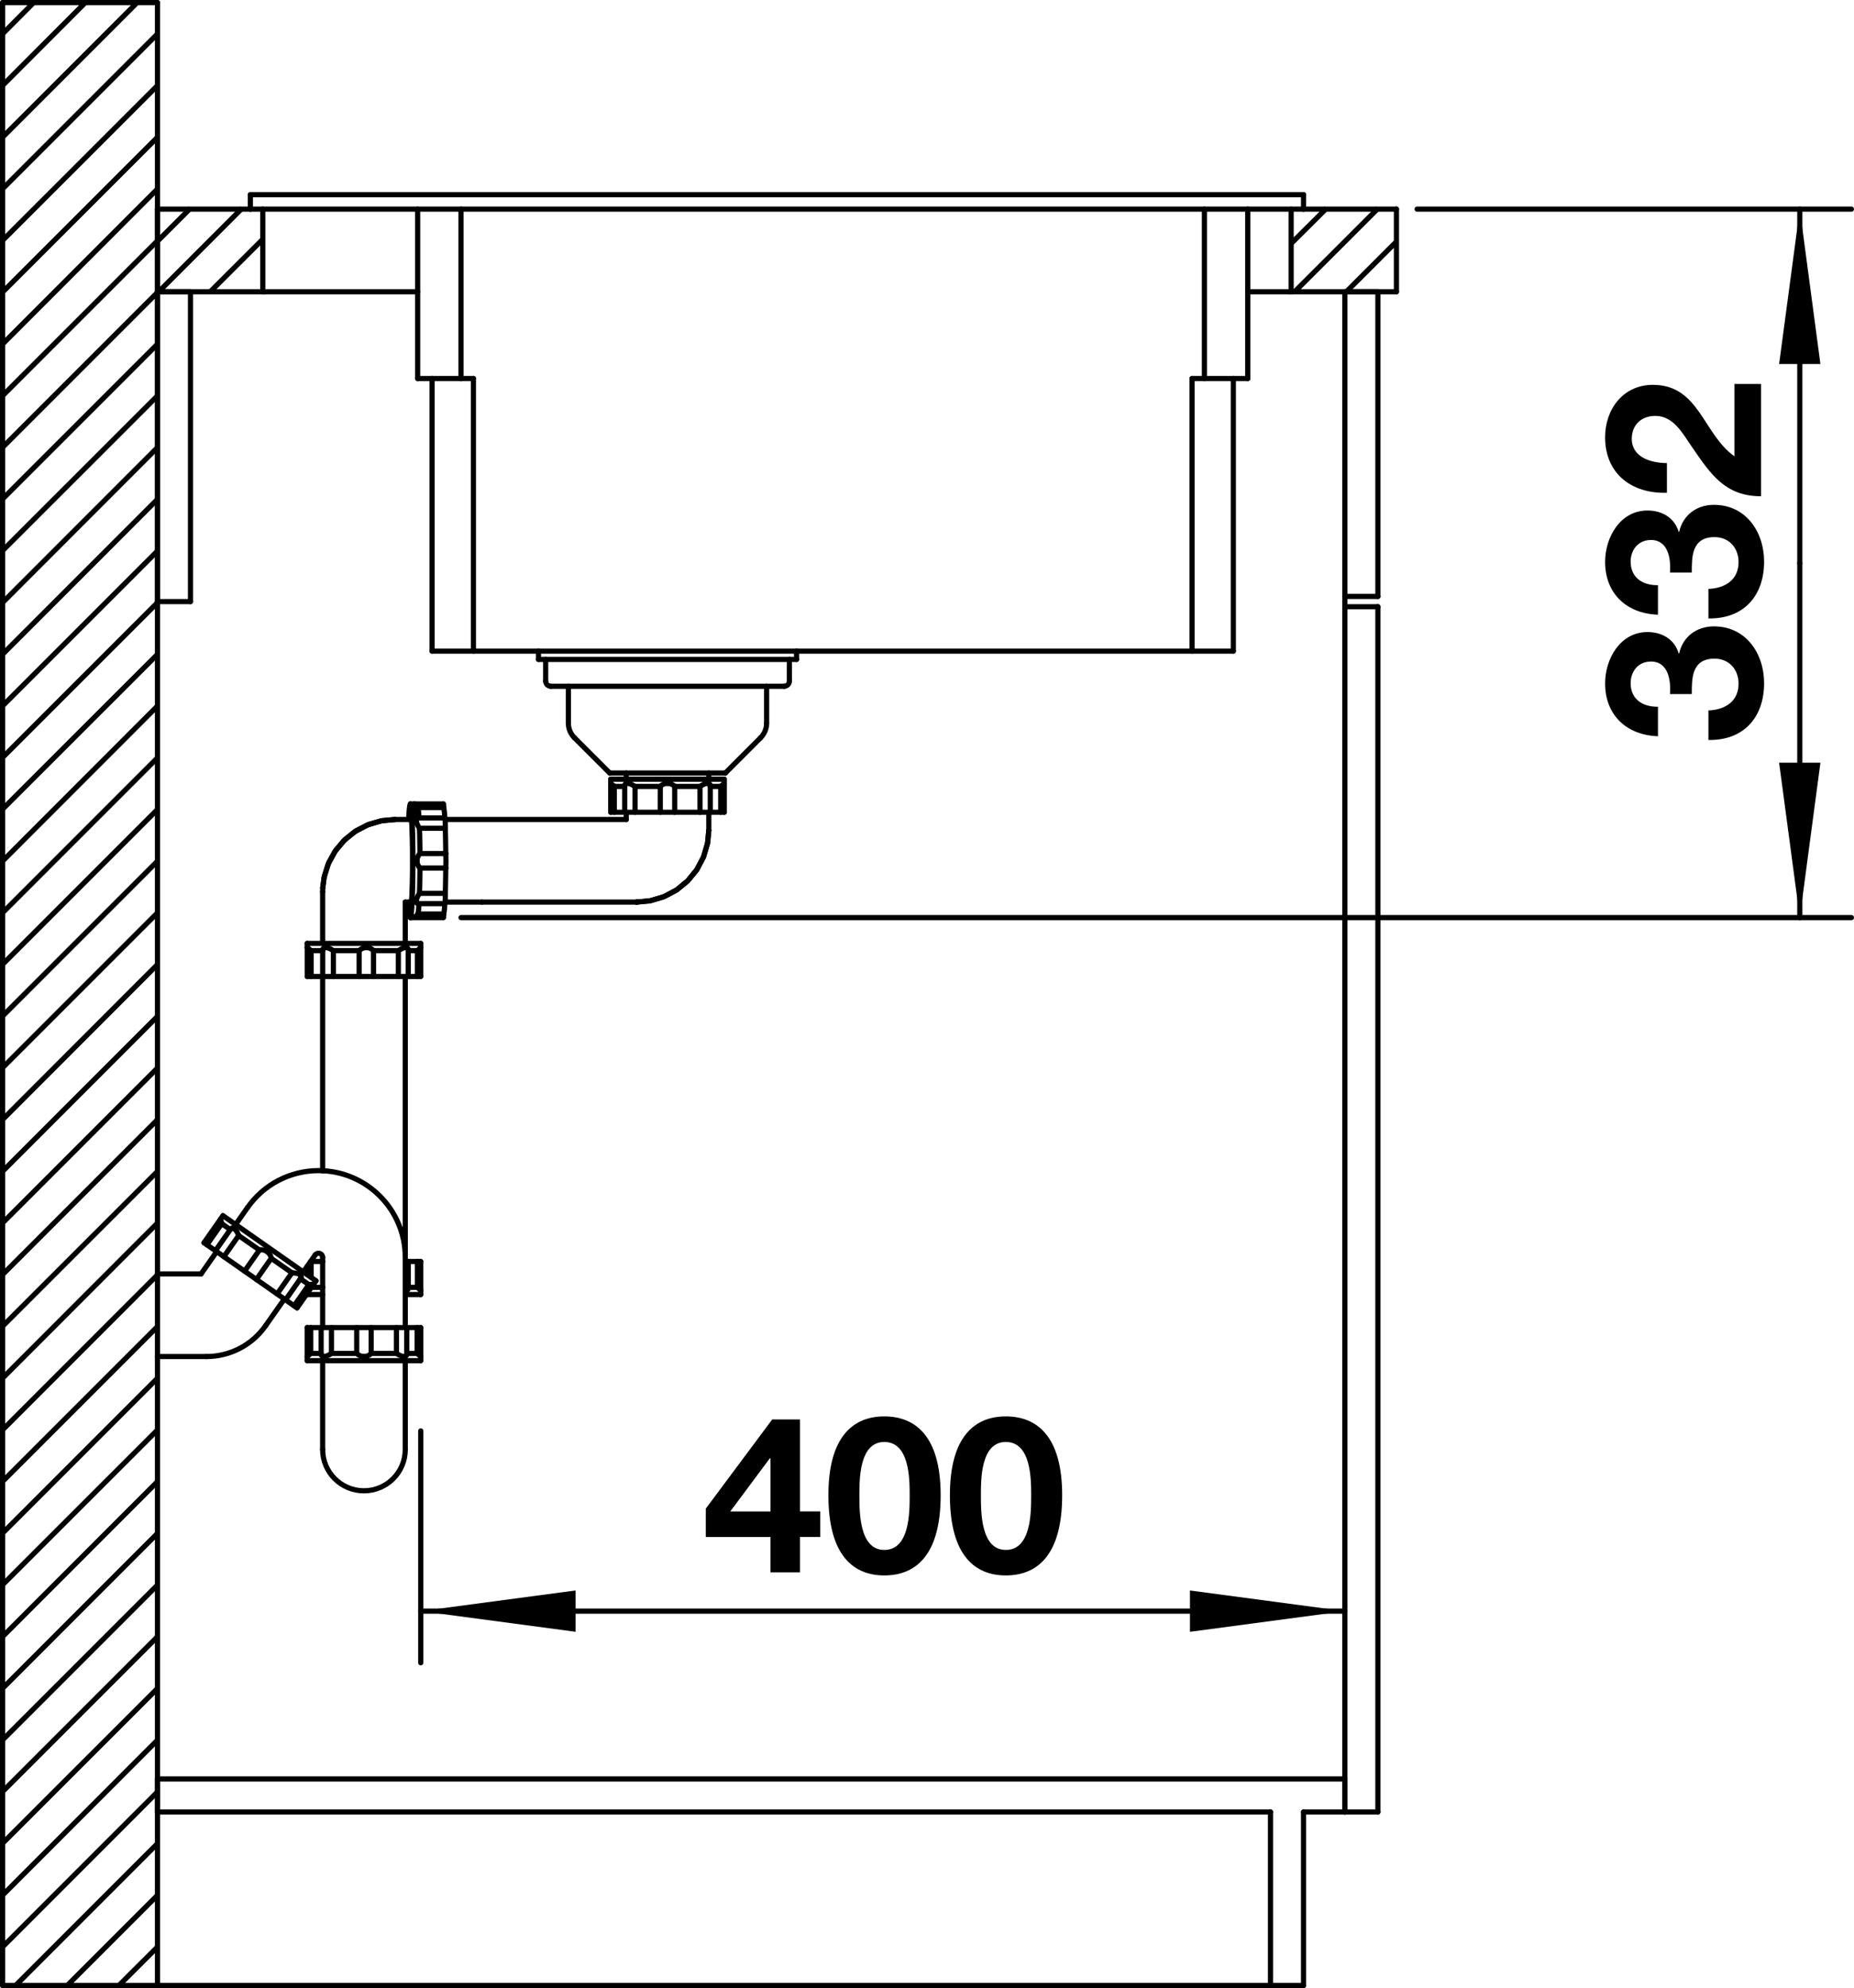 <?xml version="1.0" encoding="utf-8"?>
<!-- Generator: Adobe Illustrator 15.0.0, SVG Export Plug-In . SVG Version: 6.00 Build 0)  -->
<!DOCTYPE svg PUBLIC "-//W3C//DTD SVG 1.1//EN" "http://www.w3.org/Graphics/SVG/1.1/DTD/svg11.dtd">
<svg version="1.1" xmlns="http://www.w3.org/2000/svg" xmlns:xlink="http://www.w3.org/1999/xlink" x="0px" y="0px" width="50.9px"
	 height="54.567px" viewBox="0 0 50.9 54.567" enable-background="new 0 0 50.9 54.567" xml:space="preserve">
<g id="_x30_">
	<path d="M21.152,42.186h-1.775v-0.779L21.2,38.96h0.762v2.524h0.558v0.701h-0.558v0.972h-0.81V42.186z M21.152,40.028h-0.018
		l-1.085,1.457h1.104V40.028z"/>
	<path d="M24.278,38.876c0.84,0,1.547,0.527,1.547,2.164c0,1.674-0.707,2.201-1.547,2.201c-0.833,0-1.535-0.527-1.535-2.201
		C22.743,39.404,23.445,38.876,24.278,38.876z M24.278,42.541c0.696,0,0.696-1.026,0.696-1.5c0-0.438,0-1.463-0.696-1.463
		c-0.689,0-0.684,1.025-0.684,1.463C23.594,41.514,23.594,42.541,24.278,42.541z"/>
	<path d="M27.614,38.876c0.84,0,1.547,0.527,1.547,2.164c0,1.674-0.707,2.201-1.547,2.201c-0.833,0-1.535-0.527-1.535-2.201
		C26.079,39.404,26.781,38.876,27.614,38.876z M27.614,42.541c0.696,0,0.696-1.026,0.696-1.5c0-0.438,0-1.463-0.696-1.463
		c-0.689,0-0.684,1.025-0.684,1.463C26.93,41.514,26.93,42.541,27.614,42.541z"/>
	
		<line fill="none" stroke="#000000" stroke-width="0.142" stroke-linecap="round" stroke-linejoin="round" stroke-miterlimit="10" x1="11.551" y1="39.274" x2="11.551" y2="45.638"/>
	
		<line fill="none" stroke="#000000" stroke-width="0.142" stroke-linecap="round" stroke-linejoin="round" stroke-miterlimit="10" x1="11.551" y1="44.221" x2="36.921" y2="44.221"/>
	<polygon points="11.551,44.221 15.803,43.654 15.803,44.788 	"/>
	<polygon points="36.921,44.221 32.669,44.788 32.669,43.654 	"/>
	<path d="M45.847,19.051c0.03-0.366-0.042-0.894-0.521-0.894c-0.359,0-0.558,0.282-0.558,0.594c0,0.432,0.318,0.653,0.75,0.647v0.81
		c-0.864-0.03-1.451-0.582-1.451-1.451c0-0.671,0.413-1.409,1.163-1.409c0.401,0,0.743,0.198,0.857,0.588h0.012
		c0.103-0.462,0.48-0.744,0.954-0.744c0.881,0,1.379,0.744,1.379,1.559c0,0.941-0.563,1.577-1.529,1.559v-0.81
		c0.456-0.018,0.828-0.246,0.828-0.738c0-0.384-0.259-0.684-0.66-0.684c-0.636,0-0.624,0.558-0.624,0.972H45.847z"/>
	<path d="M45.847,15.715c0.03-0.366-0.042-0.894-0.521-0.894c-0.359,0-0.558,0.282-0.558,0.594c0,0.432,0.318,0.653,0.75,0.647v0.81
		c-0.864-0.03-1.451-0.582-1.451-1.451c0-0.671,0.413-1.409,1.163-1.409c0.401,0,0.743,0.198,0.857,0.588h0.012
		c0.103-0.462,0.48-0.744,0.954-0.744c0.881,0,1.379,0.744,1.379,1.559c0,0.941-0.563,1.577-1.529,1.559v-0.81
		c0.456-0.018,0.828-0.246,0.828-0.738c0-0.384-0.259-0.684-0.66-0.684c-0.636,0-0.624,0.558-0.624,0.972H45.847z"/>
	<path d="M45.763,13.525c-0.959,0.03-1.696-0.516-1.696-1.523c0-0.768,0.491-1.439,1.313-1.439c1.271,0,1.374,1.349,2.237,1.961
		v-1.985h0.731v3.082c-0.978,0-1.379-0.6-1.877-1.325c-0.258-0.366-0.51-0.881-1.025-0.881c-0.401,0-0.647,0.264-0.647,0.629
		c0,0.504,0.521,0.666,0.965,0.666V13.525z"/>
	
		<line fill="none" stroke="#000000" stroke-width="0.142" stroke-linecap="round" stroke-linejoin="round" stroke-miterlimit="10" x1="38.906" y1="5.74" x2="50.829" y2="5.74"/>
	
		<line fill="none" stroke="#000000" stroke-width="0.142" stroke-linecap="round" stroke-linejoin="round" stroke-miterlimit="10" x1="12.657" y1="25.186" x2="50.829" y2="25.186"/>
	
		<line fill="none" stroke="#000000" stroke-width="0.142" stroke-linecap="round" stroke-linejoin="round" stroke-miterlimit="10" x1="49.412" y1="5.74" x2="49.412" y2="15.463"/>
	
		<line fill="none" stroke="#000000" stroke-width="0.142" stroke-linecap="round" stroke-linejoin="round" stroke-miterlimit="10" x1="49.412" y1="25.186" x2="49.412" y2="15.463"/>
	<polygon points="49.412,5.74 49.978,9.992 48.844,9.992 	"/>
	<polygon points="49.412,25.186 48.844,20.934 49.978,20.934 	"/>
</g>
<g id="RUECKWAND">
	
		<line fill="none" stroke="#000000" stroke-width="0.142" stroke-linecap="round" stroke-linejoin="round" stroke-miterlimit="10" x1="0.071" y1="54.496" x2="4.323" y2="54.496"/>
	
		<line fill="none" stroke="#000000" stroke-width="0.142" stroke-linecap="round" stroke-linejoin="round" stroke-miterlimit="10" x1="0.071" y1="0.071" x2="0.071" y2="54.496"/>
	
		<line fill="none" stroke="#000000" stroke-width="0.142" stroke-linecap="round" stroke-linejoin="round" stroke-miterlimit="10" x1="4.323" y1="0.071" x2="4.323" y2="34.965"/>
	
		<line fill="none" stroke="#000000" stroke-width="0.142" stroke-linecap="round" stroke-linejoin="round" stroke-miterlimit="10" x1="4.323" y1="37.233" x2="4.323" y2="54.496"/>
	
		<line fill="none" stroke="#000000" stroke-width="0.142" stroke-linecap="round" stroke-linejoin="round" stroke-miterlimit="10" x1="0.071" y1="0.071" x2="4.323" y2="0.071"/>
</g>
<g id="UNTERSCHRANK">
	
		<line fill="none" stroke="#000000" stroke-width="0.142" stroke-linecap="round" stroke-linejoin="round" stroke-miterlimit="10" x1="4.323" y1="54.496" x2="35.788" y2="54.496"/>
	
		<line fill="none" stroke="#000000" stroke-width="0.142" stroke-linecap="round" stroke-linejoin="round" stroke-miterlimit="10" x1="36.921" y1="49.734" x2="35.788" y2="49.734"/>
	
		<line fill="none" stroke="#000000" stroke-width="0.142" stroke-linecap="round" stroke-linejoin="round" stroke-miterlimit="10" x1="34.88" y1="49.734" x2="4.323" y2="49.734"/>
	
		<line fill="none" stroke="#000000" stroke-width="0.142" stroke-linecap="round" stroke-linejoin="round" stroke-miterlimit="10" x1="36.921" y1="48.827" x2="4.323" y2="48.827"/>
	
		<line fill="none" stroke="#000000" stroke-width="0.142" stroke-linecap="round" stroke-linejoin="round" stroke-miterlimit="10" x1="4.323" y1="49.734" x2="4.323" y2="48.827"/>
	
		<line fill="none" stroke="#000000" stroke-width="0.142" stroke-linecap="round" stroke-linejoin="round" stroke-miterlimit="10" x1="4.323" y1="16.512" x2="4.323" y2="8.008"/>
	
		<line fill="none" stroke="#000000" stroke-width="0.142" stroke-linecap="round" stroke-linejoin="round" stroke-miterlimit="10" x1="5.23" y1="8.008" x2="5.23" y2="16.512"/>
	
		<line fill="none" stroke="#000000" stroke-width="0.142" stroke-linecap="round" stroke-linejoin="round" stroke-miterlimit="10" x1="5.23" y1="16.512" x2="4.323" y2="16.512"/>
	
		<line fill="none" stroke="#000000" stroke-width="0.142" stroke-linecap="round" stroke-linejoin="round" stroke-miterlimit="10" x1="34.88" y1="54.496" x2="34.88" y2="49.734"/>
	
		<line fill="none" stroke="#000000" stroke-width="0.142" stroke-linecap="round" stroke-linejoin="round" stroke-miterlimit="10" x1="35.788" y1="49.734" x2="35.788" y2="54.496"/>
	
		<line fill="none" stroke="#000000" stroke-width="0.142" stroke-linecap="round" stroke-linejoin="round" stroke-miterlimit="10" x1="36.921" y1="16.37" x2="36.921" y2="16.653"/>
	
		<line fill="none" stroke="#000000" stroke-width="0.142" stroke-linecap="round" stroke-linejoin="round" stroke-miterlimit="10" x1="36.921" y1="49.734" x2="36.921" y2="48.827"/>
	
		<line fill="none" stroke="#000000" stroke-width="0.142" stroke-linecap="round" stroke-linejoin="round" stroke-miterlimit="10" x1="5.23" y1="8.008" x2="4.323" y2="8.008"/>
	
		<line fill="none" stroke="#000000" stroke-width="0.142" stroke-linecap="round" stroke-linejoin="round" stroke-miterlimit="10" x1="7.264" y1="8.008" x2="11.466" y2="8.008"/>
	
		<line fill="none" stroke="#000000" stroke-width="0.142" stroke-linecap="round" stroke-linejoin="round" stroke-miterlimit="10" x1="34.256" y1="8.008" x2="35.398" y2="8.008"/>
</g>
<g id="UNTERSCHRANK-TUERE">
	
		<line fill="none" stroke="#000000" stroke-width="0.142" stroke-linecap="round" stroke-linejoin="round" stroke-miterlimit="10" x1="37.829" y1="49.734" x2="36.921" y2="49.734"/>
	
		<line fill="none" stroke="#000000" stroke-width="0.142" stroke-linecap="round" stroke-linejoin="round" stroke-miterlimit="10" x1="37.829" y1="16.653" x2="36.921" y2="16.653"/>
	
		<line fill="none" stroke="#000000" stroke-width="0.142" stroke-linecap="round" stroke-linejoin="round" stroke-miterlimit="10" x1="37.829" y1="16.37" x2="36.921" y2="16.37"/>
	
		<line fill="none" stroke="#000000" stroke-width="0.142" stroke-linecap="round" stroke-linejoin="round" stroke-miterlimit="10" x1="36.921" y1="8.008" x2="36.921" y2="16.37"/>
	
		<line fill="none" stroke="#000000" stroke-width="0.142" stroke-linecap="round" stroke-linejoin="round" stroke-miterlimit="10" x1="36.921" y1="16.653" x2="36.921" y2="49.734"/>
	
		<line fill="none" stroke="#000000" stroke-width="0.142" stroke-linecap="round" stroke-linejoin="round" stroke-miterlimit="10" x1="37.829" y1="8.008" x2="37.829" y2="16.37"/>
	
		<line fill="none" stroke="#000000" stroke-width="0.142" stroke-linecap="round" stroke-linejoin="round" stroke-miterlimit="10" x1="37.829" y1="16.653" x2="37.829" y2="49.734"/>
	
		<line fill="none" stroke="#000000" stroke-width="0.142" stroke-linecap="round" stroke-linejoin="round" stroke-miterlimit="10" x1="37.829" y1="8.008" x2="36.921" y2="8.008"/>
</g>
<g id="ABLAUFGARNITUR">
	
		<line fill="none" stroke="#000000" stroke-width="0.142" stroke-linecap="round" stroke-linejoin="round" stroke-miterlimit="10" x1="4.323" y1="34.965" x2="4.323" y2="37.233"/>
	
		<line fill="none" stroke="#000000" stroke-width="0.142" stroke-linecap="round" stroke-linejoin="round" stroke-miterlimit="10" x1="8.155" y1="35.898" x2="5.601" y2="34.11"/>
	
		<polyline fill="none" stroke="#000000" stroke-width="0.142" stroke-linecap="round" stroke-linejoin="round" stroke-miterlimit="10" points="
		9.793,37.148 9.852,37.196 9.921,37.224 9.992,37.233 	"/>
	
		<polyline fill="none" stroke="#000000" stroke-width="0.142" stroke-linecap="round" stroke-linejoin="round" stroke-miterlimit="10" points="
		6.553,33.912 6.515,33.826 6.472,33.761 6.43,33.721 	"/>
	
		<polyline fill="none" stroke="#000000" stroke-width="0.142" stroke-linecap="round" stroke-linejoin="round" stroke-miterlimit="10" points="
		7.447,34.537 7.427,34.463 7.386,34.402 7.333,34.353 	"/>
	
		<polyline fill="none" stroke="#000000" stroke-width="0.142" stroke-linecap="round" stroke-linejoin="round" stroke-miterlimit="10" points="
		6.088,33.585 6.07,33.514 6.06,33.472 6.056,33.459 	"/>
	
		<polyline fill="none" stroke="#000000" stroke-width="0.142" stroke-linecap="round" stroke-linejoin="round" stroke-miterlimit="10" points="
		6.43,33.721 6.399,33.706 6.37,33.705 6.344,33.718 6.334,33.73 	"/>
	
		<polyline fill="none" stroke="#000000" stroke-width="0.142" stroke-linecap="round" stroke-linejoin="round" stroke-miterlimit="10" points="
		8.236,34.986 8.198,34.965 8.148,34.95 8.087,34.939 8.015,34.935 	"/>
	
		<polyline fill="none" stroke="#000000" stroke-width="0.142" stroke-linecap="round" stroke-linejoin="round" stroke-miterlimit="10" points="
		7.333,34.353 7.286,34.327 7.234,34.309 7.178,34.302 7.122,34.309 	"/>
	
		<polyline fill="none" stroke="#000000" stroke-width="0.142" stroke-linecap="round" stroke-linejoin="round" stroke-miterlimit="10" points="
		10.885,37.148 10.965,37.196 11.037,37.224 11.095,37.233 	"/>
	
		<line fill="none" stroke="#000000" stroke-width="0.142" stroke-linecap="round" stroke-linejoin="round" stroke-miterlimit="10" x1="8.48" y1="35.261" x2="8.247" y2="35.097"/>
	
		<line fill="none" stroke="#000000" stroke-width="0.142" stroke-linecap="round" stroke-linejoin="round" stroke-miterlimit="10" x1="8.015" y1="34.935" x2="7.447" y2="34.537"/>
	
		<line fill="none" stroke="#000000" stroke-width="0.142" stroke-linecap="round" stroke-linejoin="round" stroke-miterlimit="10" x1="7.122" y1="34.309" x2="6.553" y2="33.912"/>
	
		<line fill="none" stroke="#000000" stroke-width="0.142" stroke-linecap="round" stroke-linejoin="round" stroke-miterlimit="10" x1="6.088" y1="33.585" x2="6.321" y2="33.749"/>
	
		<line fill="none" stroke="#000000" stroke-width="0.142" stroke-linecap="round" stroke-linejoin="round" stroke-miterlimit="10" x1="6.121" y1="33.367" x2="8.675" y2="35.155"/>
	
		<polyline fill="none" stroke="#000000" stroke-width="0.142" stroke-linecap="round" stroke-linejoin="round" stroke-miterlimit="10" points="
		11.453,37.148 11.508,37.196 11.541,37.224 11.551,37.233 	"/>
	
		<polyline fill="none" stroke="#000000" stroke-width="0.142" stroke-linecap="round" stroke-linejoin="round" stroke-miterlimit="10" points="
		11.46,35.333 11.513,35.382 11.543,35.411 	"/>
	
		<line fill="none" stroke="#000000" stroke-width="0.142" stroke-linecap="round" stroke-linejoin="round" stroke-miterlimit="10" x1="11.551" y1="35.418" x2="11.542" y2="35.41"/>
	
		<polyline fill="none" stroke="#000000" stroke-width="0.142" stroke-linecap="round" stroke-linejoin="round" stroke-miterlimit="10" points="
		8.816,37.17 8.821,37.196 8.847,37.224 8.89,37.233 	"/>
	
		<line fill="none" stroke="#000000" stroke-width="0.142" stroke-linecap="round" stroke-linejoin="round" stroke-miterlimit="10" x1="8.433" y1="25.894" x2="8.433" y2="26.008"/>
	
		<line fill="none" stroke="#000000" stroke-width="0.142" stroke-linecap="round" stroke-linejoin="round" stroke-miterlimit="10" x1="8.433" y1="37.346" x2="8.433" y2="36.439"/>
	
		<line fill="none" stroke="#000000" stroke-width="0.142" stroke-linecap="round" stroke-linejoin="round" stroke-miterlimit="10" x1="8.433" y1="35.532" x2="8.433" y2="35.5"/>
	
		<line fill="none" stroke="#000000" stroke-width="0.142" stroke-linecap="round" stroke-linejoin="round" stroke-miterlimit="10" x1="8.435" y1="26.009" x2="8.435" y2="26.801"/>
	
		<line fill="none" stroke="#000000" stroke-width="0.142" stroke-linecap="round" stroke-linejoin="round" stroke-miterlimit="10" x1="8.435" y1="34.986" x2="8.435" y2="34.757"/>
	
		<line fill="none" stroke="#000000" stroke-width="0.142" stroke-linecap="round" stroke-linejoin="round" stroke-miterlimit="10" x1="8.531" y1="37.148" x2="8.531" y2="36.439"/>
	
		<line fill="none" stroke="#000000" stroke-width="0.142" stroke-linecap="round" stroke-linejoin="round" stroke-miterlimit="10" x1="8.542" y1="26.093" x2="8.542" y2="26.801"/>
	
		<line fill="none" stroke="#000000" stroke-width="0.142" stroke-linecap="round" stroke-linejoin="round" stroke-miterlimit="10" x1="8.542" y1="35.061" x2="8.542" y2="34.625"/>
	
		<line fill="none" stroke="#000000" stroke-width="0.142" stroke-linecap="round" stroke-linejoin="round" stroke-miterlimit="10" x1="8.816" y1="37.168" x2="8.816" y2="36.439"/>
	
		<line fill="none" stroke="#000000" stroke-width="0.142" stroke-linecap="round" stroke-linejoin="round" stroke-miterlimit="10" x1="8.858" y1="24.476" x2="8.858" y2="25.894"/>
	
		<line fill="none" stroke="#000000" stroke-width="0.142" stroke-linecap="round" stroke-linejoin="round" stroke-miterlimit="10" x1="8.858" y1="26.801" x2="8.858" y2="32.14"/>
	
		<line fill="none" stroke="#000000" stroke-width="0.142" stroke-linecap="round" stroke-linejoin="round" stroke-miterlimit="10" x1="8.858" y1="34.511" x2="8.858" y2="36.439"/>
	
		<line fill="none" stroke="#000000" stroke-width="0.142" stroke-linecap="round" stroke-linejoin="round" stroke-miterlimit="10" x1="8.858" y1="37.346" x2="8.858" y2="39.784"/>
	
		<line fill="none" stroke="#000000" stroke-width="0.142" stroke-linecap="round" stroke-linejoin="round" stroke-miterlimit="10" x1="8.859" y1="26.078" x2="8.859" y2="26.801"/>
	
		<line fill="none" stroke="#000000" stroke-width="0.142" stroke-linecap="round" stroke-linejoin="round" stroke-miterlimit="10" x1="9.1" y1="37.148" x2="9.1" y2="36.439"/>
	
		<line fill="none" stroke="#000000" stroke-width="0.142" stroke-linecap="round" stroke-linejoin="round" stroke-miterlimit="10" x1="9.153" y1="26.093" x2="9.153" y2="26.801"/>
	
		<line fill="none" stroke="#000000" stroke-width="0.142" stroke-linecap="round" stroke-linejoin="round" stroke-miterlimit="10" x1="9.793" y1="37.148" x2="9.793" y2="36.439"/>
	
		<line fill="none" stroke="#000000" stroke-width="0.142" stroke-linecap="round" stroke-linejoin="round" stroke-miterlimit="10" x1="9.859" y1="26.093" x2="9.859" y2="26.801"/>
	
		<line fill="none" stroke="#000000" stroke-width="0.142" stroke-linecap="round" stroke-linejoin="round" stroke-miterlimit="10" x1="10.19" y1="37.148" x2="10.19" y2="36.439"/>
	
		<line fill="none" stroke="#000000" stroke-width="0.142" stroke-linecap="round" stroke-linejoin="round" stroke-miterlimit="10" x1="10.255" y1="26.093" x2="10.255" y2="26.801"/>
	
		<line fill="none" stroke="#000000" stroke-width="0.142" stroke-linecap="round" stroke-linejoin="round" stroke-miterlimit="10" x1="8.861" y1="24.367" x2="8.858" y2="24.476"/>
	
		<polyline fill="none" stroke="#000000" stroke-width="0.142" stroke-linecap="round" stroke-linejoin="round" stroke-miterlimit="10" points="
		11.267,22.067 11.251,22.106 11.236,22.222 11.223,22.408 11.219,22.493 	"/>
	
		<polyline fill="none" stroke="#000000" stroke-width="0.142" stroke-linecap="round" stroke-linejoin="round" stroke-miterlimit="10" points="
		11.267,22.28 11.259,22.29 11.245,22.368 11.235,22.493 	"/>
	
		<polyline fill="none" stroke="#000000" stroke-width="0.142" stroke-linecap="round" stroke-linejoin="round" stroke-miterlimit="10" points="
		11.095,37.233 11.128,37.228 11.153,37.212 11.166,37.186 11.167,37.17 	"/>
	
		<polyline fill="none" stroke="#000000" stroke-width="0.142" stroke-linecap="round" stroke-linejoin="round" stroke-miterlimit="10" points="
		8.89,37.233 8.932,37.228 8.982,37.212 9.039,37.186 9.1,37.148 	"/>
	
		<polyline fill="none" stroke="#000000" stroke-width="0.142" stroke-linecap="round" stroke-linejoin="round" stroke-miterlimit="10" points="
		9.992,37.233 10.046,37.228 10.099,37.212 10.148,37.186 10.19,37.148 	"/>
	
		<line fill="none" stroke="#000000" stroke-width="0.142" stroke-linecap="round" stroke-linejoin="round" stroke-miterlimit="10" x1="11.551" y1="37.346" x2="8.433" y2="37.346"/>
	
		<line fill="none" stroke="#000000" stroke-width="0.142" stroke-linecap="round" stroke-linejoin="round" stroke-miterlimit="10" x1="4.323" y1="37.233" x2="5.668" y2="37.233"/>
	
		<line fill="none" stroke="#000000" stroke-width="0.142" stroke-linecap="round" stroke-linejoin="round" stroke-miterlimit="10" x1="11.453" y1="37.148" x2="11.167" y2="37.148"/>
	
		<line fill="none" stroke="#000000" stroke-width="0.142" stroke-linecap="round" stroke-linejoin="round" stroke-miterlimit="10" x1="8.531" y1="37.148" x2="8.816" y2="37.148"/>
	
		<line fill="none" stroke="#000000" stroke-width="0.142" stroke-linecap="round" stroke-linejoin="round" stroke-miterlimit="10" x1="9.1" y1="37.148" x2="9.793" y2="37.148"/>
	
		<line fill="none" stroke="#000000" stroke-width="0.142" stroke-linecap="round" stroke-linejoin="round" stroke-miterlimit="10" x1="10.19" y1="37.148" x2="10.885" y2="37.148"/>
	
		<line fill="none" stroke="#000000" stroke-width="0.142" stroke-linecap="round" stroke-linejoin="round" stroke-miterlimit="10" x1="8.433" y1="36.439" x2="11.551" y2="36.439"/>
	
		<line fill="none" stroke="#000000" stroke-width="0.142" stroke-linecap="round" stroke-linejoin="round" stroke-miterlimit="10" x1="11.126" y1="35.416" x2="11.143" y2="35.418"/>
	
		<polyline fill="none" stroke="#000000" stroke-width="0.142" stroke-linecap="round" stroke-linejoin="round" stroke-miterlimit="10" points="
		11.429,24.729 11.432,24.763 11.445,24.788 11.469,24.8 11.483,24.802 	"/>
	
		<polyline fill="none" stroke="#000000" stroke-width="0.142" stroke-linecap="round" stroke-linejoin="round" stroke-miterlimit="10" points="
		11.449,23.626 11.454,23.681 11.468,23.733 11.494,23.783 11.53,23.825 	"/>
	
		<polyline fill="none" stroke="#000000" stroke-width="0.142" stroke-linecap="round" stroke-linejoin="round" stroke-miterlimit="10" points="
		11.429,22.524 11.418,22.33 11.406,22.186 11.393,22.097 11.383,22.069 	"/>
	
		<polyline fill="none" stroke="#000000" stroke-width="0.142" stroke-linecap="round" stroke-linejoin="round" stroke-miterlimit="10" points="
		12.238,23.428 12.24,23.496 12.242,23.581 12.242,23.672 12.24,23.757 12.238,23.825 	"/>
	
		<polyline fill="none" stroke="#000000" stroke-width="0.142" stroke-linecap="round" stroke-linejoin="round" stroke-miterlimit="10" points="
		12.225,22.734 12.231,22.947 12.235,23.181 12.238,23.428 	"/>
	
		<polyline fill="none" stroke="#000000" stroke-width="0.142" stroke-linecap="round" stroke-linejoin="round" stroke-miterlimit="10" points="
		11.53,23.428 11.527,23.181 11.523,22.948 11.517,22.734 	"/>
	
		<polyline fill="none" stroke="#000000" stroke-width="0.142" stroke-linecap="round" stroke-linejoin="round" stroke-miterlimit="10" points="
		11.326,23.626 11.325,23.304 11.319,23.001 11.311,22.733 11.3,22.519 11.288,22.368 11.273,22.29 11.267,22.28 	"/>
	
		<polyline fill="none" stroke="#000000" stroke-width="0.142" stroke-linecap="round" stroke-linejoin="round" stroke-miterlimit="10" points="
		11.336,23.626 11.334,23.28 11.329,22.95 11.32,22.654 11.31,22.408 11.296,22.222 11.282,22.106 11.267,22.067 	"/>
	
		<line fill="none" stroke="#000000" stroke-width="0.142" stroke-linecap="round" stroke-linejoin="round" stroke-miterlimit="10" x1="10.885" y1="37.148" x2="10.885" y2="36.439"/>
	
		<line fill="none" stroke="#000000" stroke-width="0.142" stroke-linecap="round" stroke-linejoin="round" stroke-miterlimit="10" x1="10.936" y1="26.093" x2="10.936" y2="26.801"/>
	
		<line fill="none" stroke="#000000" stroke-width="0.142" stroke-linecap="round" stroke-linejoin="round" stroke-miterlimit="10" x1="11.126" y1="37.346" x2="11.126" y2="39.784"/>
	
		<line fill="none" stroke="#000000" stroke-width="0.142" stroke-linecap="round" stroke-linejoin="round" stroke-miterlimit="10" x1="11.126" y1="36.439" x2="11.126" y2="26.801"/>
	
		<line fill="none" stroke="#000000" stroke-width="0.142" stroke-linecap="round" stroke-linejoin="round" stroke-miterlimit="10" x1="11.126" y1="25.894" x2="11.126" y2="24.759"/>
	
		<line fill="none" stroke="#000000" stroke-width="0.142" stroke-linecap="round" stroke-linejoin="round" stroke-miterlimit="10" x1="11.167" y1="37.169" x2="11.167" y2="36.439"/>
	
		<line fill="none" stroke="#000000" stroke-width="0.142" stroke-linecap="round" stroke-linejoin="round" stroke-miterlimit="10" x1="11.208" y1="26.066" x2="11.208" y2="26.801"/>
	
		<line fill="none" stroke="#000000" stroke-width="0.142" stroke-linecap="round" stroke-linejoin="round" stroke-miterlimit="10" x1="11.208" y1="35.362" x2="11.208" y2="34.625"/>
	
		<line fill="none" stroke="#000000" stroke-width="0.142" stroke-linecap="round" stroke-linejoin="round" stroke-miterlimit="10" x1="11.453" y1="37.148" x2="11.453" y2="36.439"/>
	
		<line fill="none" stroke="#000000" stroke-width="0.142" stroke-linecap="round" stroke-linejoin="round" stroke-miterlimit="10" x1="11.46" y1="26.093" x2="11.46" y2="26.801"/>
	
		<line fill="none" stroke="#000000" stroke-width="0.142" stroke-linecap="round" stroke-linejoin="round" stroke-miterlimit="10" x1="11.46" y1="35.333" x2="11.46" y2="34.625"/>
	
		<line fill="none" stroke="#000000" stroke-width="0.142" stroke-linecap="round" stroke-linejoin="round" stroke-miterlimit="10" x1="11.55" y1="26.009" x2="11.55" y2="26.801"/>
	
		<line fill="none" stroke="#000000" stroke-width="0.142" stroke-linecap="round" stroke-linejoin="round" stroke-miterlimit="10" x1="11.55" y1="35.417" x2="11.55" y2="34.625"/>
	
		<line fill="none" stroke="#000000" stroke-width="0.142" stroke-linecap="round" stroke-linejoin="round" stroke-miterlimit="10" x1="11.551" y1="25.894" x2="11.551" y2="26.008"/>
	
		<line fill="none" stroke="#000000" stroke-width="0.142" stroke-linecap="round" stroke-linejoin="round" stroke-miterlimit="10" x1="11.551" y1="37.346" x2="11.551" y2="36.439"/>
	
		<line fill="none" stroke="#000000" stroke-width="0.142" stroke-linecap="round" stroke-linejoin="round" stroke-miterlimit="10" x1="11.551" y1="35.532" x2="11.551" y2="35.418"/>
	
		<polyline fill="none" stroke="#000000" stroke-width="0.142" stroke-linecap="round" stroke-linejoin="round" stroke-miterlimit="10" points="
		12.225,24.519 12.225,24.61 12.223,24.693 12.22,24.758 12.216,24.795 12.214,24.802 	"/>
	
		<polyline fill="none" stroke="#000000" stroke-width="0.142" stroke-linecap="round" stroke-linejoin="round" stroke-miterlimit="10" points="
		11.336,23.626 11.334,23.974 11.329,24.303 11.32,24.599 11.31,24.845 11.296,25.031 11.282,25.146 11.267,25.186 	"/>
	
		<polyline fill="none" stroke="#000000" stroke-width="0.142" stroke-linecap="round" stroke-linejoin="round" stroke-miterlimit="10" points="
		11.326,23.626 11.325,23.949 11.319,24.252 11.311,24.52 11.3,24.734 11.288,24.885 11.273,24.963 11.267,24.973 	"/>
	
		<polyline fill="none" stroke="#000000" stroke-width="0.142" stroke-linecap="round" stroke-linejoin="round" stroke-miterlimit="10" points="
		11.53,23.825 11.527,24.072 11.523,24.305 11.517,24.519 	"/>
	
		<polyline fill="none" stroke="#000000" stroke-width="0.142" stroke-linecap="round" stroke-linejoin="round" stroke-miterlimit="10" points="
		12.238,23.825 12.235,24.072 12.231,24.305 12.225,24.519 	"/>
	
		<polyline fill="none" stroke="#000000" stroke-width="0.142" stroke-linecap="round" stroke-linejoin="round" stroke-miterlimit="10" points="
		12.182,25.087 12.178,25.148 12.175,25.181 	"/>
	
		<polyline fill="none" stroke="#000000" stroke-width="0.142" stroke-linecap="round" stroke-linejoin="round" stroke-miterlimit="10" points="
		11.504,24.803 11.495,24.935 11.484,25.032 11.474,25.087 	"/>
	
		<polyline fill="none" stroke="#000000" stroke-width="0.142" stroke-linecap="round" stroke-linejoin="round" stroke-miterlimit="10" points="
		12.212,24.802 12.203,24.935 12.192,25.032 12.182,25.087 	"/>
	
		<polyline fill="none" stroke="#000000" stroke-width="0.142" stroke-linecap="round" stroke-linejoin="round" stroke-miterlimit="10" points="
		8.26,35.079 8.271,35.055 8.266,35.018 8.236,34.986 	"/>
	
		<polyline fill="none" stroke="#000000" stroke-width="0.142" stroke-linecap="round" stroke-linejoin="round" stroke-miterlimit="10" points="
		11.517,24.519 11.468,24.599 11.439,24.671 11.429,24.729 	"/>
	
		<line fill="none" stroke="#000000" stroke-width="0.142" stroke-linecap="round" stroke-linejoin="round" stroke-miterlimit="10" x1="6.121" y1="33.367" x2="5.601" y2="34.109"/>
	
		<line fill="none" stroke="#000000" stroke-width="0.142" stroke-linecap="round" stroke-linejoin="round" stroke-miterlimit="10" x1="6.088" y1="33.585" x2="5.681" y2="34.166"/>
	
		<line fill="none" stroke="#000000" stroke-width="0.142" stroke-linecap="round" stroke-linejoin="round" stroke-miterlimit="10" x1="6.333" y1="33.732" x2="5.915" y2="34.33"/>
	
		<line fill="none" stroke="#000000" stroke-width="0.142" stroke-linecap="round" stroke-linejoin="round" stroke-miterlimit="10" x1="5.521" y1="34.965" x2="5.949" y2="34.353"/>
	
		<line fill="none" stroke="#000000" stroke-width="0.142" stroke-linecap="round" stroke-linejoin="round" stroke-miterlimit="10" x1="6.469" y1="33.61" x2="6.794" y2="33.146"/>
	
		<line fill="none" stroke="#000000" stroke-width="0.142" stroke-linecap="round" stroke-linejoin="round" stroke-miterlimit="10" x1="6.553" y1="33.912" x2="6.146" y2="34.492"/>
	
		<polyline fill="none" stroke="#000000" stroke-width="0.142" stroke-linecap="round" stroke-linejoin="round" stroke-miterlimit="10" points="
		11.53,23.428 11.484,23.486 11.457,23.555 11.449,23.626 	"/>
	
		<polyline fill="none" stroke="#000000" stroke-width="0.142" stroke-linecap="round" stroke-linejoin="round" stroke-miterlimit="10" points="
		11.474,25.087 11.422,25.143 11.391,25.176 	"/>
	
		<line fill="none" stroke="#000000" stroke-width="0.142" stroke-linecap="round" stroke-linejoin="round" stroke-miterlimit="10" x1="8.435" y1="26.008" x2="8.435" y2="26.008"/>
	
		<polyline fill="none" stroke="#000000" stroke-width="0.142" stroke-linecap="round" stroke-linejoin="round" stroke-miterlimit="10" points="
		11.143,35.418 11.174,35.414 11.197,35.398 11.207,35.372 11.208,35.363 	"/>
	
		<polyline fill="none" stroke="#000000" stroke-width="0.142" stroke-linecap="round" stroke-linejoin="round" stroke-miterlimit="10" points="
		8.579,35.25 8.538,35.254 8.48,35.261 	"/>
	
		<line fill="none" stroke="#000000" stroke-width="0.142" stroke-linecap="round" stroke-linejoin="round" stroke-miterlimit="10" x1="8.61" y1="35.248" x2="8.579" y2="35.25"/>
	
		<line fill="none" stroke="#000000" stroke-width="0.142" stroke-linecap="round" stroke-linejoin="round" stroke-miterlimit="10" x1="8.433" y1="35.532" x2="8.858" y2="35.532"/>
	
		<line fill="none" stroke="#000000" stroke-width="0.142" stroke-linecap="round" stroke-linejoin="round" stroke-miterlimit="10" x1="11.126" y1="35.532" x2="11.551" y2="35.532"/>
	
		<line fill="none" stroke="#000000" stroke-width="0.142" stroke-linecap="round" stroke-linejoin="round" stroke-miterlimit="10" x1="8.55" y1="35.333" x2="8.86" y2="35.333"/>
	
		<line fill="none" stroke="#000000" stroke-width="0.142" stroke-linecap="round" stroke-linejoin="round" stroke-miterlimit="10" x1="11.208" y1="35.333" x2="11.46" y2="35.333"/>
	
		<line fill="none" stroke="#000000" stroke-width="0.142" stroke-linecap="round" stroke-linejoin="round" stroke-miterlimit="10" x1="4.323" y1="34.965" x2="5.521" y2="34.965"/>
	
		<line fill="none" stroke="#000000" stroke-width="0.142" stroke-linecap="round" stroke-linejoin="round" stroke-miterlimit="10" x1="8.527" y1="34.625" x2="8.86" y2="34.625"/>
	
		<line fill="none" stroke="#000000" stroke-width="0.142" stroke-linecap="round" stroke-linejoin="round" stroke-miterlimit="10" x1="11.126" y1="34.625" x2="11.55" y2="34.625"/>
	
		<polyline fill="none" stroke="#000000" stroke-width="0.142" stroke-linecap="round" stroke-linejoin="round" stroke-miterlimit="10" points="
		11.267,25.186 11.251,25.146 11.236,25.031 11.223,24.845 11.219,24.76 	"/>
	
		<polyline fill="none" stroke="#000000" stroke-width="0.142" stroke-linecap="round" stroke-linejoin="round" stroke-miterlimit="10" points="
		11.474,22.166 11.484,22.221 11.495,22.318 11.504,22.45 	"/>
	
		<polyline fill="none" stroke="#000000" stroke-width="0.142" stroke-linecap="round" stroke-linejoin="round" stroke-miterlimit="10" points="
		11.429,22.524 11.435,22.566 11.452,22.617 11.479,22.673 11.517,22.734 	"/>
	
		<polyline fill="none" stroke="#000000" stroke-width="0.142" stroke-linecap="round" stroke-linejoin="round" stroke-miterlimit="10" points="
		11.208,26.063 11.205,26.044 11.183,26.016 11.143,26.008 	"/>
	
		<line fill="none" stroke="#000000" stroke-width="0.142" stroke-linecap="round" stroke-linejoin="round" stroke-miterlimit="10" x1="14.981" y1="18.099" x2="14.981" y2="18.694"/>
	
		<line fill="none" stroke="#000000" stroke-width="0.142" stroke-linecap="round" stroke-linejoin="round" stroke-miterlimit="10" x1="7.122" y1="34.309" x2="6.715" y2="34.89"/>
	
		<line fill="none" stroke="#000000" stroke-width="0.142" stroke-linecap="round" stroke-linejoin="round" stroke-miterlimit="10" x1="7.447" y1="34.537" x2="7.04" y2="35.118"/>
	
		<line fill="none" stroke="#000000" stroke-width="0.142" stroke-linecap="round" stroke-linejoin="round" stroke-miterlimit="10" x1="8.015" y1="34.935" x2="7.609" y2="35.515"/>
	
		<line fill="none" stroke="#000000" stroke-width="0.142" stroke-linecap="round" stroke-linejoin="round" stroke-miterlimit="10" x1="7.293" y1="36.386" x2="7.807" y2="35.654"/>
	
		<line fill="none" stroke="#000000" stroke-width="0.142" stroke-linecap="round" stroke-linejoin="round" stroke-miterlimit="10" x1="8.327" y1="34.911" x2="8.652" y2="34.447"/>
	
		<line fill="none" stroke="#000000" stroke-width="0.142" stroke-linecap="round" stroke-linejoin="round" stroke-miterlimit="10" x1="8.259" y1="35.081" x2="7.84" y2="35.678"/>
	
		<line fill="none" stroke="#000000" stroke-width="0.142" stroke-linecap="round" stroke-linejoin="round" stroke-miterlimit="10" x1="8.48" y1="35.261" x2="8.074" y2="35.841"/>
	
		<line fill="none" stroke="#000000" stroke-width="0.142" stroke-linecap="round" stroke-linejoin="round" stroke-miterlimit="10" x1="11.551" y1="26.008" x2="11.542" y2="26.017"/>
	
		<line fill="none" stroke="#000000" stroke-width="0.142" stroke-linecap="round" stroke-linejoin="round" stroke-miterlimit="10" x1="11.543" y1="26.016" x2="11.53" y2="26.028"/>
	
		<line fill="none" stroke="#000000" stroke-width="0.142" stroke-linecap="round" stroke-linejoin="round" stroke-miterlimit="10" x1="11.53" y1="26.028" x2="11.46" y2="26.093"/>
	
		<line fill="none" stroke="#000000" stroke-width="0.142" stroke-linecap="round" stroke-linejoin="round" stroke-miterlimit="10" x1="13.231" y1="24.759" x2="13.229" y2="24.76"/>
	
		<polyline fill="none" stroke="#000000" stroke-width="0.142" stroke-linecap="round" stroke-linejoin="round" stroke-miterlimit="10" points="
		9.153,26.093 9.072,26.044 9,26.016 8.94,26.008 	"/>
	
		<polyline fill="none" stroke="#000000" stroke-width="0.142" stroke-linecap="round" stroke-linejoin="round" stroke-miterlimit="10" points="
		8.542,26.093 8.484,26.044 8.448,26.016 8.435,26.008 	"/>
	
		<polyline fill="none" stroke="#000000" stroke-width="0.142" stroke-linecap="round" stroke-linejoin="round" stroke-miterlimit="10" points="
		10.255,26.093 10.199,26.044 10.132,26.016 10.062,26.008 	"/>
	
		<polyline fill="none" stroke="#000000" stroke-width="0.142" stroke-linecap="round" stroke-linejoin="round" stroke-miterlimit="10" points="
		11.267,24.973 11.259,24.963 11.245,24.885 11.235,24.76 	"/>
	
		<polyline fill="none" stroke="#000000" stroke-width="0.142" stroke-linecap="round" stroke-linejoin="round" stroke-miterlimit="10" points="
		12.214,22.451 12.216,22.458 12.22,22.495 12.223,22.559 12.225,22.643 12.225,22.734 	"/>
	
		<polyline fill="none" stroke="#000000" stroke-width="0.142" stroke-linecap="round" stroke-linejoin="round" stroke-miterlimit="10" points="
		12.182,22.166 12.192,22.221 12.203,22.318 12.212,22.451 	"/>
	
		<line fill="none" stroke="#000000" stroke-width="0.142" stroke-linecap="round" stroke-linejoin="round" stroke-miterlimit="10" x1="15.604" y1="18.836" x2="15.604" y2="19.848"/>
	
		<line fill="none" stroke="#000000" stroke-width="0.142" stroke-linecap="round" stroke-linejoin="round" stroke-miterlimit="10" x1="16.767" y1="21.387" x2="16.767" y2="22.294"/>
	
		<line fill="none" stroke="#000000" stroke-width="0.142" stroke-linecap="round" stroke-linejoin="round" stroke-miterlimit="10" x1="16.865" y1="21.585" x2="16.865" y2="22.294"/>
	
		<line fill="none" stroke="#000000" stroke-width="0.142" stroke-linecap="round" stroke-linejoin="round" stroke-miterlimit="10" x1="17.15" y1="21.564" x2="17.15" y2="22.294"/>
	
		<line fill="none" stroke="#000000" stroke-width="0.142" stroke-linecap="round" stroke-linejoin="round" stroke-miterlimit="10" x1="17.192" y1="21.217" x2="17.192" y2="21.387"/>
	
		<line fill="none" stroke="#000000" stroke-width="0.142" stroke-linecap="round" stroke-linejoin="round" stroke-miterlimit="10" x1="17.192" y1="22.294" x2="17.192" y2="22.494"/>
	
		<line fill="none" stroke="#000000" stroke-width="0.142" stroke-linecap="round" stroke-linejoin="round" stroke-miterlimit="10" x1="8.675" y1="35.155" x2="8.155" y2="35.898"/>
	
		<line fill="none" stroke="#000000" stroke-width="0.142" stroke-linecap="round" stroke-linejoin="round" stroke-miterlimit="10" x1="20.881" y1="20.249" x2="19.914" y2="21.217"/>
	
		<polyline fill="none" stroke="#000000" stroke-width="0.142" stroke-linecap="round" stroke-linejoin="round" stroke-miterlimit="10" points="
		19.861,21.521 19.83,21.547 19.787,21.585 	"/>
	
		<line fill="none" stroke="#000000" stroke-width="0.142" stroke-linecap="round" stroke-linejoin="round" stroke-miterlimit="10" x1="19.885" y1="21.5" x2="19.861" y2="21.521"/>
	
		<line fill="none" stroke="#000000" stroke-width="0.142" stroke-linecap="round" stroke-linejoin="round" stroke-miterlimit="10" x1="17.479" y1="24.759" x2="17.477" y2="24.76"/>
	
		<line fill="none" stroke="#000000" stroke-width="0.142" stroke-linecap="round" stroke-linejoin="round" stroke-miterlimit="10" x1="11.391" y1="22.077" x2="11.405" y2="22.091"/>
	
		<polyline fill="none" stroke="#000000" stroke-width="0.142" stroke-linecap="round" stroke-linejoin="round" stroke-miterlimit="10" points="
		11.405,22.091 11.434,22.123 11.474,22.166 	"/>
	
		<polyline fill="none" stroke="#000000" stroke-width="0.142" stroke-linecap="round" stroke-linejoin="round" stroke-miterlimit="10" points="
		12.173,22.067 12.178,22.104 12.182,22.166 	"/>
	
		<line fill="none" stroke="#000000" stroke-width="0.142" stroke-linecap="round" stroke-linejoin="round" stroke-miterlimit="10" x1="17.434" y1="21.585" x2="17.434" y2="22.294"/>
	
		<line fill="none" stroke="#000000" stroke-width="0.142" stroke-linecap="round" stroke-linejoin="round" stroke-miterlimit="10" x1="18.127" y1="21.585" x2="18.127" y2="22.294"/>
	
		<line fill="none" stroke="#000000" stroke-width="0.142" stroke-linecap="round" stroke-linejoin="round" stroke-miterlimit="10" x1="18.524" y1="21.585" x2="18.524" y2="22.294"/>
	
		<line fill="none" stroke="#000000" stroke-width="0.142" stroke-linecap="round" stroke-linejoin="round" stroke-miterlimit="10" x1="19.218" y1="21.585" x2="19.218" y2="22.294"/>
	
		<line fill="none" stroke="#000000" stroke-width="0.142" stroke-linecap="round" stroke-linejoin="round" stroke-miterlimit="10" x1="19.46" y1="21.387" x2="19.46" y2="21.217"/>
	
		<line fill="none" stroke="#000000" stroke-width="0.142" stroke-linecap="round" stroke-linejoin="round" stroke-miterlimit="10" x1="19.501" y1="21.565" x2="19.501" y2="22.294"/>
	
		<line fill="none" stroke="#000000" stroke-width="0.142" stroke-linecap="round" stroke-linejoin="round" stroke-miterlimit="10" x1="19.46" y1="22.294" x2="19.46" y2="22.792"/>
	
		<polyline fill="none" stroke="#000000" stroke-width="0.142" stroke-linecap="round" stroke-linejoin="round" stroke-miterlimit="10" points="
		19.46,22.792 19.422,23.163 19.309,23.535 19.126,23.877 18.88,24.177 18.58,24.424 18.238,24.607 17.866,24.72 17.479,24.759 	"/>
	
		<line fill="none" stroke="#000000" stroke-width="0.142" stroke-linecap="round" stroke-linejoin="round" stroke-miterlimit="10" x1="19.787" y1="21.585" x2="19.787" y2="22.294"/>
	
		<line fill="none" stroke="#000000" stroke-width="0.142" stroke-linecap="round" stroke-linejoin="round" stroke-miterlimit="10" x1="19.885" y1="21.387" x2="19.885" y2="22.294"/>
	
		<line fill="none" stroke="#000000" stroke-width="0.142" stroke-linecap="round" stroke-linejoin="round" stroke-miterlimit="10" x1="21.047" y1="18.836" x2="21.047" y2="19.848"/>
	
		<line fill="none" stroke="#000000" stroke-width="0.142" stroke-linecap="round" stroke-linejoin="round" stroke-miterlimit="10" x1="21.671" y1="18.099" x2="21.671" y2="18.694"/>
	
		<polyline fill="none" stroke="#000000" stroke-width="0.142" stroke-linecap="round" stroke-linejoin="round" stroke-miterlimit="10" points="
		8.457,37.212 8.488,37.186 8.531,37.148 	"/>
	
		<line fill="none" stroke="#000000" stroke-width="0.142" stroke-linecap="round" stroke-linejoin="round" stroke-miterlimit="10" x1="8.433" y1="37.233" x2="8.457" y2="37.212"/>
	
		<polyline fill="none" stroke="#000000" stroke-width="0.142" stroke-linecap="round" stroke-linejoin="round" stroke-miterlimit="10" points="
		11.143,26.008 11.102,26.013 11.053,26.028 10.997,26.055 10.936,26.093 	"/>
	
		<polyline fill="none" stroke="#000000" stroke-width="0.142" stroke-linecap="round" stroke-linejoin="round" stroke-miterlimit="10" points="
		10.062,26.008 10.007,26.013 9.954,26.028 9.903,26.055 9.859,26.093 	"/>
	
		<line fill="none" stroke="#000000" stroke-width="0.142" stroke-linecap="round" stroke-linejoin="round" stroke-miterlimit="10" x1="11.55" y1="26.801" x2="8.435" y2="26.801"/>
	
		<line fill="none" stroke="#000000" stroke-width="0.142" stroke-linecap="round" stroke-linejoin="round" stroke-miterlimit="10" x1="11.46" y1="26.093" x2="11.208" y2="26.093"/>
	
		<line fill="none" stroke="#000000" stroke-width="0.142" stroke-linecap="round" stroke-linejoin="round" stroke-miterlimit="10" x1="10.936" y1="26.093" x2="10.255" y2="26.093"/>
	
		<line fill="none" stroke="#000000" stroke-width="0.142" stroke-linecap="round" stroke-linejoin="round" stroke-miterlimit="10" x1="9.859" y1="26.093" x2="9.153" y2="26.093"/>
	
		<line fill="none" stroke="#000000" stroke-width="0.142" stroke-linecap="round" stroke-linejoin="round" stroke-miterlimit="10" x1="8.86" y1="26.093" x2="8.542" y2="26.093"/>
	
		<line fill="none" stroke="#000000" stroke-width="0.142" stroke-linecap="round" stroke-linejoin="round" stroke-miterlimit="10" x1="8.433" y1="25.894" x2="11.551" y2="25.894"/>
	
		<line fill="none" stroke="#000000" stroke-width="0.142" stroke-linecap="round" stroke-linejoin="round" stroke-miterlimit="10" x1="11.267" y1="25.186" x2="12.173" y2="25.186"/>
	
		<line fill="none" stroke="#000000" stroke-width="0.142" stroke-linecap="round" stroke-linejoin="round" stroke-miterlimit="10" x1="11.474" y1="25.087" x2="12.182" y2="25.087"/>
	
		<line fill="none" stroke="#000000" stroke-width="0.142" stroke-linecap="round" stroke-linejoin="round" stroke-miterlimit="10" x1="11.485" y1="24.802" x2="12.214" y2="24.802"/>
	
		<line fill="none" stroke="#000000" stroke-width="0.142" stroke-linecap="round" stroke-linejoin="round" stroke-miterlimit="10" x1="11.383" y1="22.069" x2="11.38" y2="22.067"/>
	
		<polyline fill="none" stroke="#000000" stroke-width="0.142" stroke-linecap="round" stroke-linejoin="round" stroke-miterlimit="10" points="
		19.501,21.563 19.497,21.537 19.471,21.509 19.428,21.5 	"/>
	
		<polyline fill="none" stroke="#000000" stroke-width="0.142" stroke-linecap="round" stroke-linejoin="round" stroke-miterlimit="10" points="
		8.94,26.008 8.904,26.013 8.877,26.028 8.862,26.055 8.859,26.077 	"/>
	
		<polyline fill="none" stroke="#000000" stroke-width="0.142" stroke-linecap="round" stroke-linejoin="round" stroke-miterlimit="10" points="
		17.477,24.76 17.83,24.729 18.215,24.618 18.57,24.432 18.88,24.178 19.133,23.867 19.318,23.512 19.429,23.127 19.46,22.792 	"/>
	
		<line fill="none" stroke="#000000" stroke-width="0.142" stroke-linecap="round" stroke-linejoin="round" stroke-miterlimit="10" x1="17.477" y1="24.76" x2="17.477" y2="24.76"/>
	
		<line fill="none" stroke="#000000" stroke-width="0.142" stroke-linecap="round" stroke-linejoin="round" stroke-miterlimit="10" x1="11.125" y1="24.76" x2="11.298" y2="24.76"/>
	
		<line fill="none" stroke="#000000" stroke-width="0.142" stroke-linecap="round" stroke-linejoin="round" stroke-miterlimit="10" x1="12.22" y1="24.76" x2="17.477" y2="24.76"/>
	
		<line fill="none" stroke="#000000" stroke-width="0.142" stroke-linecap="round" stroke-linejoin="round" stroke-miterlimit="10" x1="11.517" y1="24.519" x2="12.225" y2="24.519"/>
	
		<line fill="none" stroke="#000000" stroke-width="0.142" stroke-linecap="round" stroke-linejoin="round" stroke-miterlimit="10" x1="11.53" y1="23.825" x2="12.238" y2="23.825"/>
	
		<line fill="none" stroke="#000000" stroke-width="0.142" stroke-linecap="round" stroke-linejoin="round" stroke-miterlimit="10" x1="11.53" y1="23.428" x2="12.238" y2="23.428"/>
	
		<line fill="none" stroke="#000000" stroke-width="0.142" stroke-linecap="round" stroke-linejoin="round" stroke-miterlimit="10" x1="11.517" y1="22.734" x2="12.225" y2="22.734"/>
	
		<polyline fill="none" stroke="#000000" stroke-width="0.142" stroke-linecap="round" stroke-linejoin="round" stroke-miterlimit="10" points="
		17.434,21.585 17.353,21.537 17.281,21.509 17.224,21.5 	"/>
	
		<polyline fill="none" stroke="#000000" stroke-width="0.142" stroke-linecap="round" stroke-linejoin="round" stroke-miterlimit="10" points="
		18.524,21.585 18.466,21.537 18.397,21.509 18.326,21.5 	"/>
	
		<polyline fill="none" stroke="#000000" stroke-width="0.142" stroke-linecap="round" stroke-linejoin="round" stroke-miterlimit="10" points="
		16.865,21.585 16.81,21.537 16.777,21.509 16.767,21.5 	"/>
	
		<line fill="none" stroke="#000000" stroke-width="0.142" stroke-linecap="round" stroke-linejoin="round" stroke-miterlimit="10" x1="15.771" y1="20.249" x2="16.739" y2="21.217"/>
	
		<polyline fill="none" stroke="#000000" stroke-width="0.142" stroke-linecap="round" stroke-linejoin="round" stroke-miterlimit="10" points="
		11.483,22.451 11.459,22.456 11.435,22.481 11.429,22.524 	"/>
	
		<polyline fill="none" stroke="#000000" stroke-width="0.142" stroke-linecap="round" stroke-linejoin="round" stroke-miterlimit="10" points="
		17.224,21.5 17.189,21.505 17.165,21.521 17.152,21.547 17.15,21.563 	"/>
	
		<polyline fill="none" stroke="#000000" stroke-width="0.142" stroke-linecap="round" stroke-linejoin="round" stroke-miterlimit="10" points="
		19.428,21.5 19.386,21.505 19.336,21.521 19.279,21.547 19.218,21.585 	"/>
	
		<polyline fill="none" stroke="#000000" stroke-width="0.142" stroke-linecap="round" stroke-linejoin="round" stroke-miterlimit="10" points="
		10.838,22.494 10.452,22.533 10.081,22.646 9.738,22.829 9.438,23.076 9.192,23.376 9.009,23.718 8.896,24.09 8.861,24.367 	"/>
	
		<polyline fill="none" stroke="#000000" stroke-width="0.142" stroke-linecap="round" stroke-linejoin="round" stroke-miterlimit="10" points="
		18.326,21.5 18.272,21.505 18.219,21.521 18.17,21.547 18.127,21.585 	"/>
	
		<polyline fill="none" stroke="#000000" stroke-width="0.142" stroke-linecap="round" stroke-linejoin="round" stroke-miterlimit="10" points="
		10.842,22.493 10.503,22.521 10.129,22.625 9.782,22.799 9.476,23.038 9.221,23.333 9.029,23.67 8.907,24.039 8.861,24.367 	"/>
	
		<line fill="none" stroke="#000000" stroke-width="0.142" stroke-linecap="round" stroke-linejoin="round" stroke-miterlimit="10" x1="17.193" y1="22.493" x2="12.22" y2="22.493"/>
	
		<line fill="none" stroke="#000000" stroke-width="0.142" stroke-linecap="round" stroke-linejoin="round" stroke-miterlimit="10" x1="11.298" y1="22.493" x2="10.842" y2="22.493"/>
	
		<line fill="none" stroke="#000000" stroke-width="0.142" stroke-linecap="round" stroke-linejoin="round" stroke-miterlimit="10" x1="11.485" y1="22.451" x2="12.214" y2="22.451"/>
	
		<line fill="none" stroke="#000000" stroke-width="0.142" stroke-linecap="round" stroke-linejoin="round" stroke-miterlimit="10" x1="19.885" y1="22.294" x2="16.767" y2="22.294"/>
	
		<line fill="none" stroke="#000000" stroke-width="0.142" stroke-linecap="round" stroke-linejoin="round" stroke-miterlimit="10" x1="11.474" y1="22.166" x2="12.182" y2="22.166"/>
	
		<line fill="none" stroke="#000000" stroke-width="0.142" stroke-linecap="round" stroke-linejoin="round" stroke-miterlimit="10" x1="11.267" y1="22.067" x2="12.173" y2="22.067"/>
	
		<line fill="none" stroke="#000000" stroke-width="0.142" stroke-linecap="round" stroke-linejoin="round" stroke-miterlimit="10" x1="18.127" y1="21.585" x2="17.434" y2="21.585"/>
	
		<line fill="none" stroke="#000000" stroke-width="0.142" stroke-linecap="round" stroke-linejoin="round" stroke-miterlimit="10" x1="17.15" y1="21.585" x2="16.865" y2="21.585"/>
	
		<line fill="none" stroke="#000000" stroke-width="0.142" stroke-linecap="round" stroke-linejoin="round" stroke-miterlimit="10" x1="18.524" y1="21.585" x2="19.218" y2="21.585"/>
	
		<line fill="none" stroke="#000000" stroke-width="0.142" stroke-linecap="round" stroke-linejoin="round" stroke-miterlimit="10" x1="19.501" y1="21.585" x2="19.787" y2="21.585"/>
	
		<line fill="none" stroke="#000000" stroke-width="0.142" stroke-linecap="round" stroke-linejoin="round" stroke-miterlimit="10" x1="16.767" y1="21.387" x2="19.885" y2="21.387"/>
	
		<line fill="none" stroke="#000000" stroke-width="0.142" stroke-linecap="round" stroke-linejoin="round" stroke-miterlimit="10" x1="16.739" y1="21.217" x2="19.914" y2="21.217"/>
	
		<line fill="none" stroke="#000000" stroke-width="0.142" stroke-linecap="round" stroke-linejoin="round" stroke-miterlimit="10" x1="21.529" y1="18.836" x2="15.123" y2="18.836"/>
	
		<path fill="none" stroke="#000000" stroke-width="0.142" stroke-linecap="round" stroke-linejoin="round" stroke-miterlimit="10" d="
		M11.126,34.511c0-1.314-1.066-2.381-2.381-2.381c-0.777,0-1.505,0.379-1.95,1.016"/>
	
		<path fill="none" stroke="#000000" stroke-width="0.142" stroke-linecap="round" stroke-linejoin="round" stroke-miterlimit="10" d="
		M5.668,37.233c0.647,0,1.254-0.316,1.625-0.847"/>
	
		<path fill="none" stroke="#000000" stroke-width="0.142" stroke-linecap="round" stroke-linejoin="round" stroke-miterlimit="10" d="
		M8.858,39.784c0,0.627,0.507,1.134,1.134,1.134c0.626,0,1.134-0.507,1.134-1.134"/>
	
		<path fill="none" stroke="#000000" stroke-width="0.142" stroke-linecap="round" stroke-linejoin="round" stroke-miterlimit="10" d="
		M20.881,20.249c0.106-0.106,0.166-0.25,0.166-0.401"/>
	
		<path fill="none" stroke="#000000" stroke-width="0.142" stroke-linecap="round" stroke-linejoin="round" stroke-miterlimit="10" d="
		M15.604,19.848c0,0.15,0.06,0.295,0.166,0.401"/>
	
		<path fill="none" stroke="#000000" stroke-width="0.142" stroke-linecap="round" stroke-linejoin="round" stroke-miterlimit="10" d="
		M21.529,18.836c0.079,0,0.142-0.063,0.142-0.142"/>
	
		<path fill="none" stroke="#000000" stroke-width="0.142" stroke-linecap="round" stroke-linejoin="round" stroke-miterlimit="10" d="
		M14.981,18.694c0,0.078,0.063,0.142,0.142,0.142"/>
	
		<path fill="none" stroke="#000000" stroke-width="0.142" stroke-linecap="round" stroke-linejoin="round" stroke-miterlimit="10" d="
		M8.858,34.511c0-0.063-0.051-0.113-0.114-0.113c-0.037,0-0.071,0.019-0.093,0.049"/>
</g>
<g id="ARBEITSPLATTE">
	
		<line fill="none" stroke="#000000" stroke-width="0.142" stroke-linecap="round" stroke-linejoin="round" stroke-miterlimit="10" x1="4.323" y1="8.008" x2="4.323" y2="5.74"/>
	
		<line fill="none" stroke="#000000" stroke-width="0.142" stroke-linecap="round" stroke-linejoin="round" stroke-miterlimit="10" x1="7.214" y1="8.008" x2="7.214" y2="5.74"/>
	
		<line fill="none" stroke="#000000" stroke-width="0.142" stroke-linecap="round" stroke-linejoin="round" stroke-miterlimit="10" x1="35.447" y1="8.008" x2="35.447" y2="5.74"/>
	
		<line fill="none" stroke="#000000" stroke-width="0.142" stroke-linecap="round" stroke-linejoin="round" stroke-miterlimit="10" x1="38.338" y1="8.008" x2="38.338" y2="5.74"/>
	
		<line fill="none" stroke="#000000" stroke-width="0.142" stroke-linecap="round" stroke-linejoin="round" stroke-miterlimit="10" x1="4.323" y1="8.008" x2="7.264" y2="8.008"/>
	
		<line fill="none" stroke="#000000" stroke-width="0.142" stroke-linecap="round" stroke-linejoin="round" stroke-miterlimit="10" x1="35.398" y1="8.008" x2="38.338" y2="8.008"/>
	
		<line fill="none" stroke="#000000" stroke-width="0.142" stroke-linecap="round" stroke-linejoin="round" stroke-miterlimit="10" x1="38.338" y1="5.74" x2="35.788" y2="5.74"/>
	
		<line fill="none" stroke="#000000" stroke-width="0.142" stroke-linecap="round" stroke-linejoin="round" stroke-miterlimit="10" x1="6.874" y1="5.74" x2="4.323" y2="5.74"/>
</g>
<g id="SPUELE">
	
		<line fill="none" stroke="#000000" stroke-width="0.142" stroke-linecap="round" stroke-linejoin="round" stroke-miterlimit="10" x1="6.874" y1="5.343" x2="6.874" y2="5.74"/>
	
		<line fill="none" stroke="#000000" stroke-width="0.142" stroke-linecap="round" stroke-linejoin="round" stroke-miterlimit="10" x1="11.466" y1="5.74" x2="11.466" y2="10.389"/>
	
		<line fill="none" stroke="#000000" stroke-width="0.142" stroke-linecap="round" stroke-linejoin="round" stroke-miterlimit="10" x1="11.863" y1="17.872" x2="11.863" y2="10.389"/>
	
		<line fill="none" stroke="#000000" stroke-width="0.142" stroke-linecap="round" stroke-linejoin="round" stroke-miterlimit="10" x1="12.657" y1="5.74" x2="12.657" y2="10.389"/>
	
		<line fill="none" stroke="#000000" stroke-width="0.142" stroke-linecap="round" stroke-linejoin="round" stroke-miterlimit="10" x1="12.997" y1="17.872" x2="12.997" y2="10.389"/>
	
		<line fill="none" stroke="#000000" stroke-width="0.142" stroke-linecap="round" stroke-linejoin="round" stroke-miterlimit="10" x1="14.783" y1="17.872" x2="14.783" y2="18.099"/>
	
		<line fill="none" stroke="#000000" stroke-width="0.142" stroke-linecap="round" stroke-linejoin="round" stroke-miterlimit="10" x1="21.869" y1="17.872" x2="21.869" y2="18.099"/>
	
		<line fill="none" stroke="#000000" stroke-width="0.142" stroke-linecap="round" stroke-linejoin="round" stroke-miterlimit="10" x1="21.869" y1="18.099" x2="14.783" y2="18.099"/>
	
		<line fill="none" stroke="#000000" stroke-width="0.142" stroke-linecap="round" stroke-linejoin="round" stroke-miterlimit="10" x1="11.863" y1="17.872" x2="33.86" y2="17.872"/>
	
		<line fill="none" stroke="#000000" stroke-width="0.142" stroke-linecap="round" stroke-linejoin="round" stroke-miterlimit="10" x1="32.726" y1="10.389" x2="32.726" y2="17.872"/>
	
		<line fill="none" stroke="#000000" stroke-width="0.142" stroke-linecap="round" stroke-linejoin="round" stroke-miterlimit="10" x1="33.066" y1="5.74" x2="33.066" y2="10.389"/>
	
		<line fill="none" stroke="#000000" stroke-width="0.142" stroke-linecap="round" stroke-linejoin="round" stroke-miterlimit="10" x1="33.86" y1="10.389" x2="33.86" y2="17.872"/>
	
		<line fill="none" stroke="#000000" stroke-width="0.142" stroke-linecap="round" stroke-linejoin="round" stroke-miterlimit="10" x1="34.256" y1="5.74" x2="34.256" y2="10.389"/>
	
		<line fill="none" stroke="#000000" stroke-width="0.142" stroke-linecap="round" stroke-linejoin="round" stroke-miterlimit="10" x1="35.788" y1="5.343" x2="35.788" y2="5.74"/>
	
		<line fill="none" stroke="#000000" stroke-width="0.142" stroke-linecap="round" stroke-linejoin="round" stroke-miterlimit="10" x1="34.256" y1="10.389" x2="32.726" y2="10.389"/>
	
		<line fill="none" stroke="#000000" stroke-width="0.142" stroke-linecap="round" stroke-linejoin="round" stroke-miterlimit="10" x1="11.466" y1="10.389" x2="12.997" y2="10.389"/>
	
		<line fill="none" stroke="#000000" stroke-width="0.142" stroke-linecap="round" stroke-linejoin="round" stroke-miterlimit="10" x1="6.874" y1="5.74" x2="35.788" y2="5.74"/>
	
		<line fill="none" stroke="#000000" stroke-width="0.142" stroke-linecap="round" stroke-linejoin="round" stroke-miterlimit="10" x1="6.874" y1="5.343" x2="35.788" y2="5.343"/>
</g>
<g id="Schraffur">
	<line fill="none" stroke="#000000" stroke-width="0.142" stroke-linejoin="round" x1="4.325" y1="2.347" x2="0.071" y2="6.6"/>
	<line fill="none" stroke="#000000" stroke-width="0.142" stroke-linejoin="round" x1="3.769" y1="0.067" x2="0.071" y2="3.766"/>
	<line fill="none" stroke="#000000" stroke-width="0.142" stroke-linejoin="round" x1="0.927" y1="0.069" x2="0.071" y2="0.929"/>
	<line fill="none" stroke="#000000" stroke-width="0.142" stroke-linejoin="round" x1="4.325" y1="3.766" x2="0.071" y2="8.018"/>
	<line fill="none" stroke="#000000" stroke-width="0.142" stroke-linejoin="round" x1="4.325" y1="0.929" x2="0.071" y2="5.183"/>
	<line fill="none" stroke="#000000" stroke-width="0.142" stroke-linejoin="round" x1="2.347" y1="0.067" x2="0.071" y2="2.347"/>
	<line fill="none" stroke="#000000" stroke-width="0.142" stroke-linejoin="round" x1="4.325" y1="9.443" x2="0.071" y2="13.696"/>
	<line fill="none" stroke="#000000" stroke-width="0.142" stroke-linejoin="round" x1="4.325" y1="6.607" x2="0.071" y2="10.862"/>
	
		<line fill="none" stroke="#000000" stroke-width="0.142" stroke-linejoin="round" x1="4.325" y1="10.862" x2="0.071" y2="15.114"/>
	<line fill="none" stroke="#000000" stroke-width="0.142" stroke-linejoin="round" x1="4.325" y1="8.025" x2="0.071" y2="12.279"/>
	<line fill="none" stroke="#000000" stroke-width="0.142" stroke-linejoin="round" x1="4.325" y1="5.185" x2="0.071" y2="9.443"/>
	
		<line fill="none" stroke="#000000" stroke-width="0.142" stroke-linejoin="round" x1="4.325" y1="16.539" x2="0.071" y2="20.792"/>
	
		<line fill="none" stroke="#000000" stroke-width="0.142" stroke-linejoin="round" x1="4.325" y1="13.703" x2="0.071" y2="17.958"/>
	
		<line fill="none" stroke="#000000" stroke-width="0.142" stroke-linejoin="round" x1="4.325" y1="17.958" x2="0.071" y2="22.209"/>
	
		<line fill="none" stroke="#000000" stroke-width="0.142" stroke-linejoin="round" x1="4.325" y1="15.121" x2="0.071" y2="19.375"/>
	
		<line fill="none" stroke="#000000" stroke-width="0.142" stroke-linejoin="round" x1="4.325" y1="12.281" x2="0.071" y2="16.539"/>
	
		<line fill="none" stroke="#000000" stroke-width="0.142" stroke-linejoin="round" x1="4.325" y1="23.634" x2="0.071" y2="27.888"/>
	
		<line fill="none" stroke="#000000" stroke-width="0.142" stroke-linejoin="round" x1="4.325" y1="20.798" x2="0.071" y2="25.053"/>
	
		<line fill="none" stroke="#000000" stroke-width="0.142" stroke-linejoin="round" x1="4.325" y1="25.053" x2="0.071" y2="29.306"/>
	<line fill="none" stroke="#000000" stroke-width="0.142" stroke-linejoin="round" x1="4.325" y1="22.216" x2="0.071" y2="26.47"/>
	
		<line fill="none" stroke="#000000" stroke-width="0.142" stroke-linejoin="round" x1="4.325" y1="19.376" x2="0.071" y2="23.634"/>
	<line fill="none" stroke="#000000" stroke-width="0.142" stroke-linejoin="round" x1="4.325" y1="30.73" x2="0.071" y2="34.984"/>
	<line fill="none" stroke="#000000" stroke-width="0.142" stroke-linejoin="round" x1="4.325" y1="27.894" x2="0.071" y2="32.15"/>
	<line fill="none" stroke="#000000" stroke-width="0.142" stroke-linejoin="round" x1="4.325" y1="32.15" x2="0.071" y2="36.402"/>
	
		<line fill="none" stroke="#000000" stroke-width="0.142" stroke-linejoin="round" x1="4.325" y1="29.312" x2="0.071" y2="33.566"/>
	<line fill="none" stroke="#000000" stroke-width="0.142" stroke-linejoin="round" x1="4.325" y1="26.472" x2="0.071" y2="30.73"/>
	<line fill="none" stroke="#000000" stroke-width="0.142" stroke-linejoin="round" x1="4.325" y1="37.826" x2="0.071" y2="42.08"/>
	<line fill="none" stroke="#000000" stroke-width="0.142" stroke-linejoin="round" x1="4.325" y1="34.99" x2="0.071" y2="39.246"/>
	
		<line fill="none" stroke="#000000" stroke-width="0.142" stroke-linejoin="round" x1="4.325" y1="39.246" x2="0.071" y2="43.498"/>
	
		<line fill="none" stroke="#000000" stroke-width="0.142" stroke-linejoin="round" x1="4.325" y1="36.408" x2="0.071" y2="40.662"/>
	
		<line fill="none" stroke="#000000" stroke-width="0.142" stroke-linejoin="round" x1="4.325" y1="33.568" x2="0.071" y2="37.826"/>
	
		<line fill="none" stroke="#000000" stroke-width="0.142" stroke-linejoin="round" x1="4.325" y1="44.921" x2="0.071" y2="49.175"/>
	
		<line fill="none" stroke="#000000" stroke-width="0.142" stroke-linejoin="round" x1="4.325" y1="42.085" x2="0.071" y2="46.341"/>
	
		<line fill="none" stroke="#000000" stroke-width="0.142" stroke-linejoin="round" x1="4.325" y1="46.341" x2="0.071" y2="50.593"/>
	
		<line fill="none" stroke="#000000" stroke-width="0.142" stroke-linejoin="round" x1="4.325" y1="43.503" x2="0.071" y2="47.757"/>
	
		<line fill="none" stroke="#000000" stroke-width="0.142" stroke-linejoin="round" x1="4.325" y1="40.664" x2="0.071" y2="44.921"/>
	<line fill="none" stroke="#000000" stroke-width="0.142" stroke-linejoin="round" x1="4.325" y1="52.017" x2="1.842" y2="54.5"/>
	
		<line fill="none" stroke="#000000" stroke-width="0.142" stroke-linejoin="round" x1="4.325" y1="49.181" x2="0.071" y2="53.437"/>
	
		<line fill="none" stroke="#000000" stroke-width="0.142" stroke-linejoin="round" x1="4.325" y1="53.437" x2="3.262" y2="54.498"/>
	<line fill="none" stroke="#000000" stroke-width="0.142" stroke-linejoin="round" x1="4.325" y1="50.599" x2="0.43" y2="54.494"/>
	
		<line fill="none" stroke="#000000" stroke-width="0.142" stroke-linejoin="round" x1="4.325" y1="47.759" x2="0.071" y2="52.017"/>
	<line fill="none" stroke="#000000" stroke-width="0.142" stroke-linejoin="round" x1="4.372" y1="7.992" x2="6.647" y2="5.716"/>
	<line fill="none" stroke="#000000" stroke-width="0.142" stroke-linejoin="round" x1="4.307" y1="6.638" x2="5.229" y2="5.716"/>
	<line fill="none" stroke="#000000" stroke-width="0.142" stroke-linejoin="round" x1="5.788" y1="7.992" x2="7.204" y2="6.578"/>
	<line fill="none" stroke="#000000" stroke-width="0.142" stroke-linejoin="round" x1="35.446" y1="6.685" x2="36.42" y2="5.716"/>
	
		<line fill="none" stroke="#000000" stroke-width="0.142" stroke-linejoin="round" x1="35.559" y1="7.992" x2="37.836" y2="5.716"/>
	
		<line fill="none" stroke="#000000" stroke-width="0.142" stroke-linejoin="round" x1="36.979" y1="7.992" x2="38.338" y2="6.632"/>
</g>
</svg>
